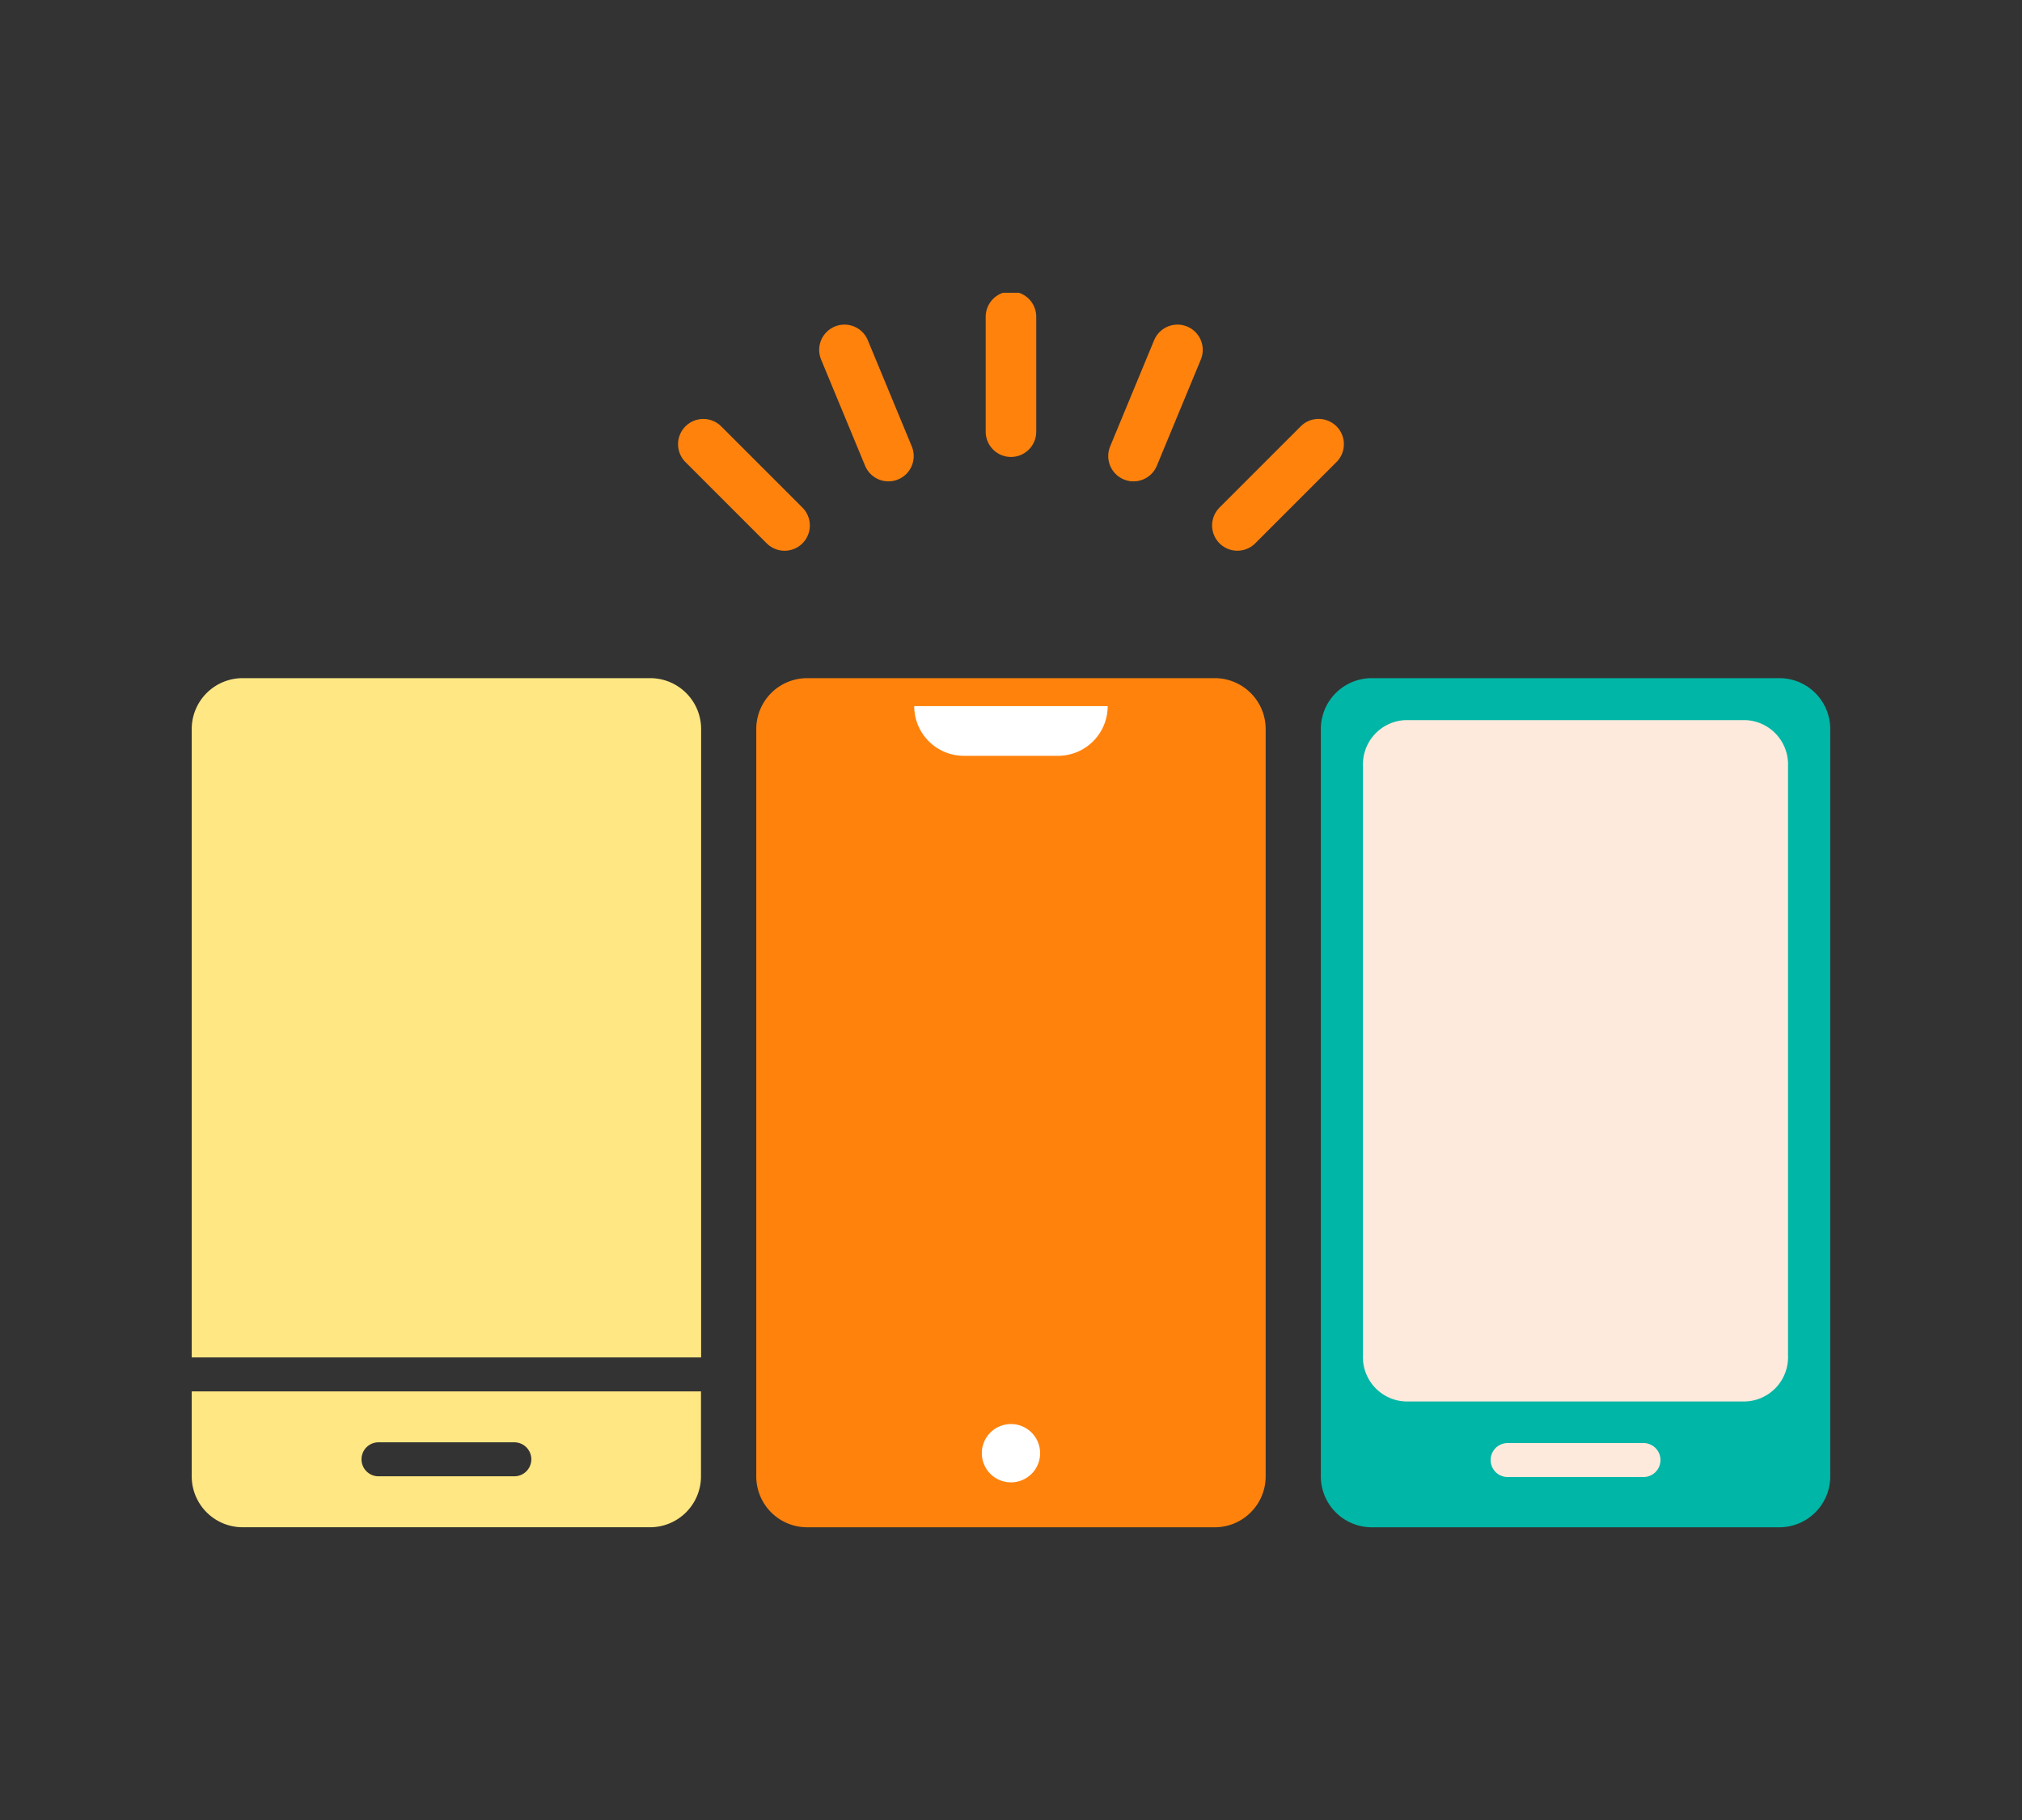 <svg xmlns="http://www.w3.org/2000/svg" xmlns:xlink="http://www.w3.org/1999/xlink" width="60" height="54" viewBox="0 0 60 54">
  <rect x="0" y="0" width="60" height="54" fill="#333333" stroke="none"/>
  <defs>
    <clipPath id="clip-path">
      <rect id="長方形_125379" data-name="長方形 125379" width="60" height="54" transform="translate(-1652 -380)" fill="none" stroke="#707070" stroke-width="1"/>
    </clipPath>
    <clipPath id="clip-path-2">
      <rect id="長方形_11876" data-name="長方形 11876" width="48.621" height="36.628" fill="none"/>
    </clipPath>
  </defs>
  <g id="マスクグループ_34620" data-name="マスクグループ 34620" transform="translate(1652 380)" clip-path="url(#clip-path)">
    <g id="グループ_317729" data-name="グループ 317729" transform="translate(-1646.311 -371.314)">
      <g id="グループ_31655" data-name="グループ 31655" transform="translate(0 0)" clip-path="url(#clip-path-2)">
        <path id="パス_26224" data-name="パス 26224" d="M0,36.873a1.511,1.511,0,0,0,1.512,1.512H13.6a1.512,1.512,0,0,0,1.512-1.512V34.354H0Zm5.542-1.008H9.573a.5.5,0,0,1,0,1.008H5.542a.5.5,0,0,1,0-1.008" transform="translate(0 -1.757)" fill="#ffe783"/>
        <path id="パス_26225" data-name="パス 26225" d="M13.6,12.051H1.512A1.511,1.511,0,0,0,0,13.563V32.205H15.116V13.563A1.511,1.511,0,0,0,13.6,12.051" transform="translate(0 -0.616)" fill="#ffe783"/>
        <path id="パス_26226" data-name="パス 26226" d="M31.259,12.051H19.167a1.511,1.511,0,0,0-1.512,1.512v22.17a1.511,1.511,0,0,0,1.512,1.512H31.259a1.511,1.511,0,0,0,1.512-1.512V13.563a1.511,1.511,0,0,0-1.512-1.512" transform="translate(-0.903 -0.616)" fill="#ff820c"/>
        <path id="パス_26227" data-name="パス 26227" d="M26.863,14.4H24.069a1.474,1.474,0,0,1-1.474-1.474h5.741A1.473,1.473,0,0,1,26.863,14.4" transform="translate(-1.156 -0.661)" fill="#fff"/>
        <path id="パス_26228" data-name="パス 26228" d="M26.439,36.239a.865.865,0,1,1-.864-.864.865.865,0,0,1,.864.864" transform="translate(-1.264 -1.809)" fill="#fff"/>
        <path id="パス_26229" data-name="パス 26229" d="M48.916,12.051H36.824a1.511,1.511,0,0,0-1.512,1.512v22.17a1.511,1.511,0,0,0,1.512,1.512H48.916a1.511,1.511,0,0,0,1.512-1.512V13.563a1.511,1.511,0,0,0-1.512-1.512" transform="translate(-1.807 -0.616)" fill="#00b6a6"/>
        <path id="パス_26230" data-name="パス 26230" d="M47.981,13.363H37.89a1.315,1.315,0,0,0-1.261,1.363V32.216a1.315,1.315,0,0,0,1.261,1.363H47.981a1.315,1.315,0,0,0,1.261-1.363V14.726a1.315,1.315,0,0,0-1.261-1.363" transform="translate(-1.874 -0.683)" fill="#feeadd"/>
        <path id="パス_26231" data-name="パス 26231" d="M41.126,35.97h4.031a.5.5,0,0,1,0,1.008H41.126a.5.5,0,0,1,0-1.008" transform="translate(-2.078 -1.84)" fill="#feeadd"/>
        <line id="線_15" data-name="線 15" y2="3.41" transform="translate(24.31 0.712)" fill="none" stroke="#ff820c" stroke-linecap="round" stroke-linejoin="round" stroke-width="1.5"/>
        <line id="線_16" data-name="線 16" x1="2.411" y2="2.411" transform="translate(31.028 4.493)" fill="none" stroke="#ff820c" stroke-linecap="round" stroke-linejoin="round" stroke-width="1.5"/>
        <line id="線_17" data-name="線 17" x1="2.411" y1="2.411" transform="translate(15.181 4.494)" fill="none" stroke="#ff820c" stroke-linecap="round" stroke-linejoin="round" stroke-width="1.5"/>
        <line id="線_18" data-name="線 18" x2="1.305" y2="3.151" transform="translate(19.369 1.695)" fill="none" stroke="#ff820c" stroke-linecap="round" stroke-linejoin="round" stroke-width="1.5"/>
        <line id="線_19" data-name="線 19" x1="1.305" y2="3.151" transform="translate(27.946 1.695)" fill="none" stroke="#ff820c" stroke-linecap="round" stroke-linejoin="round" stroke-width="1.5"/>
      </g>
    </g>
  </g>
</svg>
